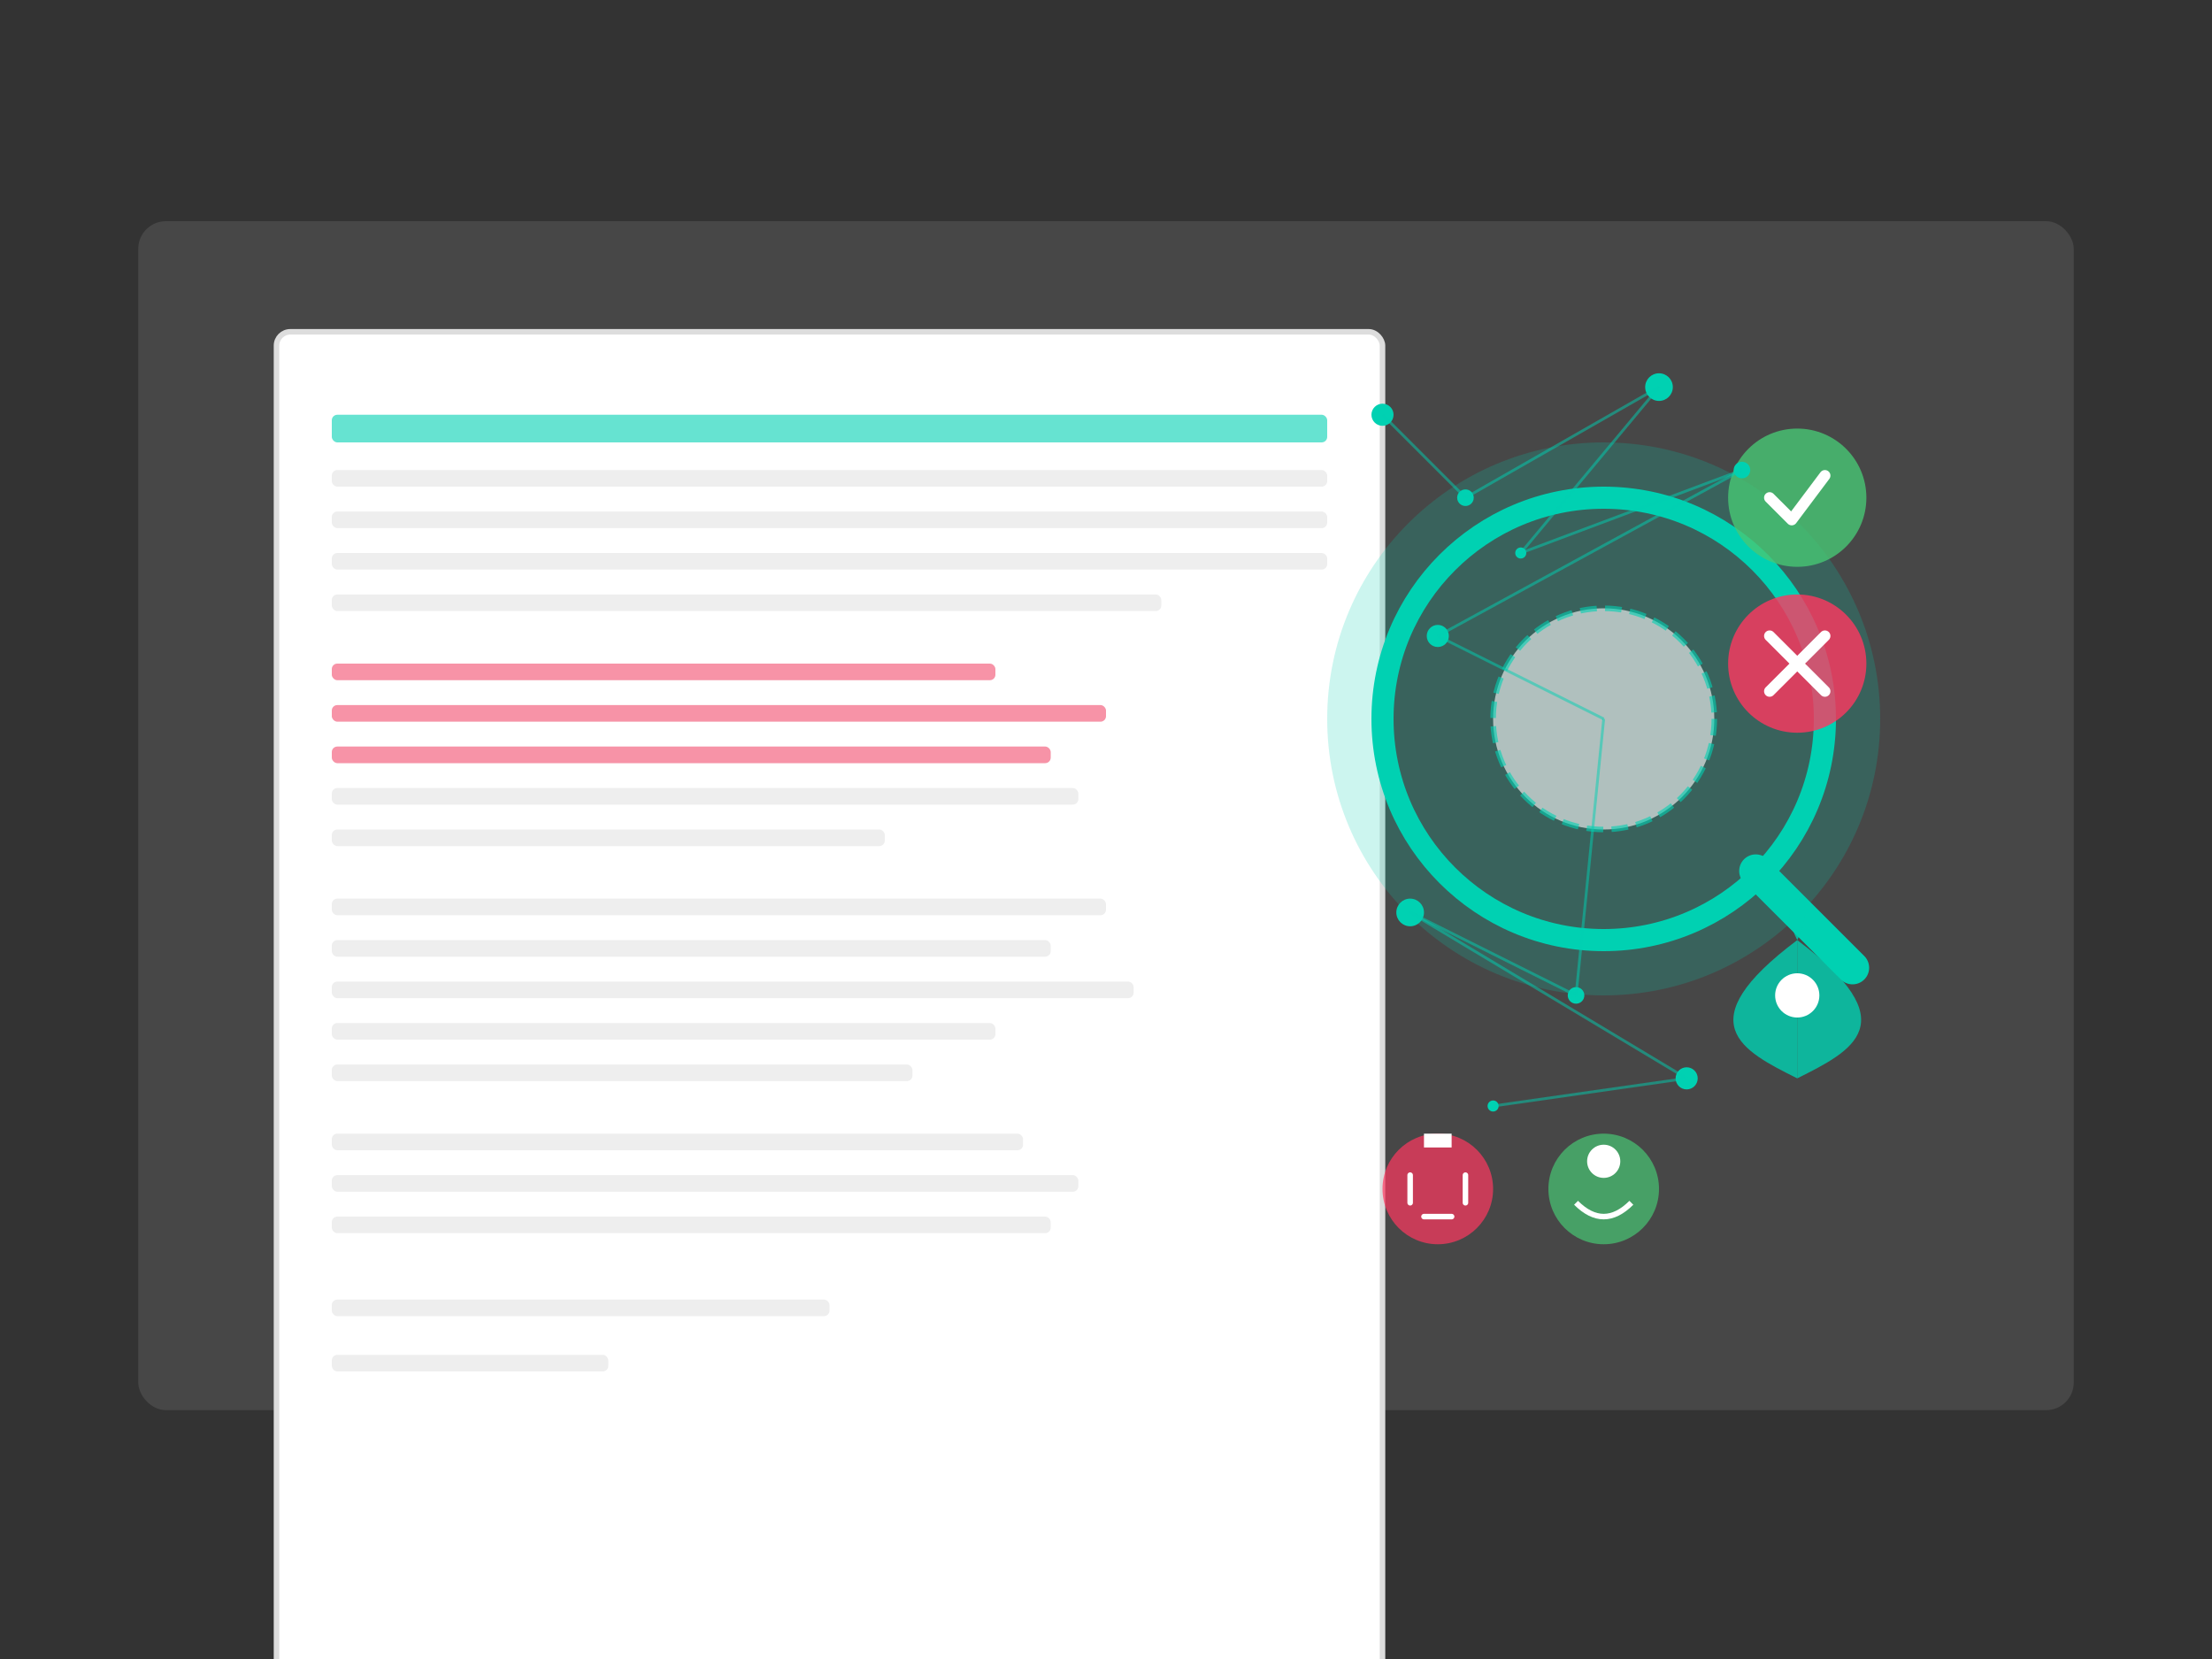 <svg xmlns="http://www.w3.org/2000/svg" viewBox="0 0 800 600">
  <rect x="0" y="0" width="800" height="600" fill="#333333" stroke="none"/>
  <!-- Background Elements -->
  <rect x="50" y="80" width="700" height="430" rx="10" fill="#ffffff" opacity="0.1"/>
  
  <!-- Cover Letter Document -->
  <rect x="100" y="120" width="400" height="500" rx="5" fill="#ffffff" stroke="#dddddd" stroke-width="2"/>
  <rect x="120" y="150" width="360" height="10" rx="2" fill="#00d1b2" opacity="0.6"/>
  <rect x="120" y="170" width="360" height="6" rx="2" fill="#eeeeee"/>
  <rect x="120" y="185" width="360" height="6" rx="2" fill="#eeeeee"/>
  <rect x="120" y="200" width="360" height="6" rx="2" fill="#eeeeee"/>
  <rect x="120" y="215" width="300" height="6" rx="2" fill="#eeeeee"/>
  
  <rect x="120" y="240" width="240" height="6" rx="2" fill="#eeeeee"/>
  <rect x="120" y="255" width="280" height="6" rx="2" fill="#eeeeee"/>
  <rect x="120" y="270" width="260" height="6" rx="2" fill="#eeeeee"/>
  <rect x="120" y="285" width="270" height="6" rx="2" fill="#eeeeee"/>
  <rect x="120" y="300" width="200" height="6" rx="2" fill="#eeeeee"/>
  
  <rect x="120" y="325" width="280" height="6" rx="2" fill="#eeeeee"/>
  <rect x="120" y="340" width="260" height="6" rx="2" fill="#eeeeee"/>
  <rect x="120" y="355" width="290" height="6" rx="2" fill="#eeeeee"/>
  <rect x="120" y="370" width="240" height="6" rx="2" fill="#eeeeee"/>
  <rect x="120" y="385" width="210" height="6" rx="2" fill="#eeeeee"/>
  
  <rect x="120" y="410" width="250" height="6" rx="2" fill="#eeeeee"/>
  <rect x="120" y="425" width="270" height="6" rx="2" fill="#eeeeee"/>
  <rect x="120" y="440" width="260" height="6" rx="2" fill="#eeeeee"/>
  
  <rect x="120" y="470" width="180" height="6" rx="2" fill="#eeeeee"/>
  <rect x="120" y="490" width="100" height="6" rx="2" fill="#eeeeee"/>
  
  <!-- Magnifying Glass -->
  <circle cx="580" cy="260" r="100" fill="#00d1b2" opacity="0.2"/>
  <circle cx="580" cy="260" r="80" fill="none" stroke="#00d1b2" stroke-width="8"/>
  <line x1="635" y1="315" x2="670" y2="350" stroke="#00d1b2" stroke-width="12" stroke-linecap="round"/>
  
  <!-- AI Detection Graphic -->
  <circle cx="580" cy="260" r="40" fill="#ffffff" opacity="0.6" stroke="#00d1b2" stroke-width="2" stroke-dasharray="6,3"/>
  
  <!-- Highlight sections indicating AI detection -->
  <rect x="120" y="240" width="240" height="6" rx="2" fill="#ff3860" opacity="0.5"/>
  <rect x="120" y="255" width="280" height="6" rx="2" fill="#ff3860" opacity="0.5"/>
  <rect x="120" y="270" width="260" height="6" rx="2" fill="#ff3860" opacity="0.5"/>
  
  <!-- Check mark and X mark -->
  <circle cx="650" cy="180" r="25" fill="#48c774" opacity="0.8"/>
  <path d="M640,180 L648,188 L660,172" fill="none" stroke="#ffffff" stroke-width="4" stroke-linecap="round" stroke-linejoin="round"/>
  
  <circle cx="650" cy="240" r="25" fill="#ff3860" opacity="0.8"/>
  <path d="M640,230 L660,250 M640,250 L660,230" fill="none" stroke="#ffffff" stroke-width="4" stroke-linecap="round"/>
  
  <!-- Shield icon for security -->
  <path d="M650,340 L650,390 C630,380 610,370 650,340Z" fill="#00d1b2" opacity="0.8"/>
  <path d="M650,340 L650,390 C670,380 690,370 650,340Z" fill="#00d1b2" opacity="0.8"/>
  <path d="M650,340 C640,320 660,320 650,340Z" fill="#00d1b2" opacity="0.8"/>
  <circle cx="650" cy="360" r="8" fill="#ffffff"/>
  
  <!-- Floating analysis particles -->
  <circle cx="500" cy="150" r="4" fill="#00d1b2"/>
  <circle cx="530" cy="180" r="3" fill="#00d1b2"/>
  <circle cx="600" cy="140" r="5" fill="#00d1b2"/>
  <circle cx="550" cy="200" r="2" fill="#00d1b2"/>
  <circle cx="630" cy="170" r="3" fill="#00d1b2"/>
  <circle cx="520" cy="230" r="4" fill="#00d1b2"/>
  <circle cx="570" cy="360" r="3" fill="#00d1b2"/>
  <circle cx="510" cy="330" r="5" fill="#00d1b2"/>
  <circle cx="610" cy="390" r="4" fill="#00d1b2"/>
  <circle cx="540" cy="400" r="2" fill="#00d1b2"/>
  
  <!-- Connection lines -->
  <line x1="500" y1="150" x2="530" y2="180" stroke="#00d1b2" stroke-width="1" opacity="0.5"/>
  <line x1="530" y1="180" x2="600" y2="140" stroke="#00d1b2" stroke-width="1" opacity="0.5"/>
  <line x1="600" y1="140" x2="550" y2="200" stroke="#00d1b2" stroke-width="1" opacity="0.5"/>
  <line x1="550" y1="200" x2="630" y2="170" stroke="#00d1b2" stroke-width="1" opacity="0.5"/>
  <line x1="630" y1="170" x2="520" y2="230" stroke="#00d1b2" stroke-width="1" opacity="0.5"/>
  <line x1="520" y1="230" x2="580" y2="260" stroke="#00d1b2" stroke-width="1" opacity="0.5"/>
  <line x1="580" y1="260" x2="570" y2="360" stroke="#00d1b2" stroke-width="1" opacity="0.5"/>
  <line x1="570" y1="360" x2="510" y2="330" stroke="#00d1b2" stroke-width="1" opacity="0.5"/>
  <line x1="510" y1="330" x2="610" y2="390" stroke="#00d1b2" stroke-width="1" opacity="0.5"/>
  <line x1="610" y1="390" x2="540" y2="400" stroke="#00d1b2" stroke-width="1" opacity="0.5"/>
  
  <!-- Robot/Human Icons -->
  <circle cx="520" cy="430" r="20" fill="#ff3860" opacity="0.7"/>
  <path d="M510,425 L510,435 M530,425 L530,435 M515,440 L525,440" stroke="#ffffff" stroke-width="2" stroke-linecap="round"/>
  <rect x="515" y="410" width="10" height="5" fill="#ffffff"/>
  
  <circle cx="580" cy="430" r="20" fill="#48c774" opacity="0.7"/>
  <circle cx="580" cy="420" r="6" fill="#ffffff"/>
  <path d="M570,435 Q580,445 590,435" stroke="#ffffff" stroke-width="2" fill="none"/>
</svg>